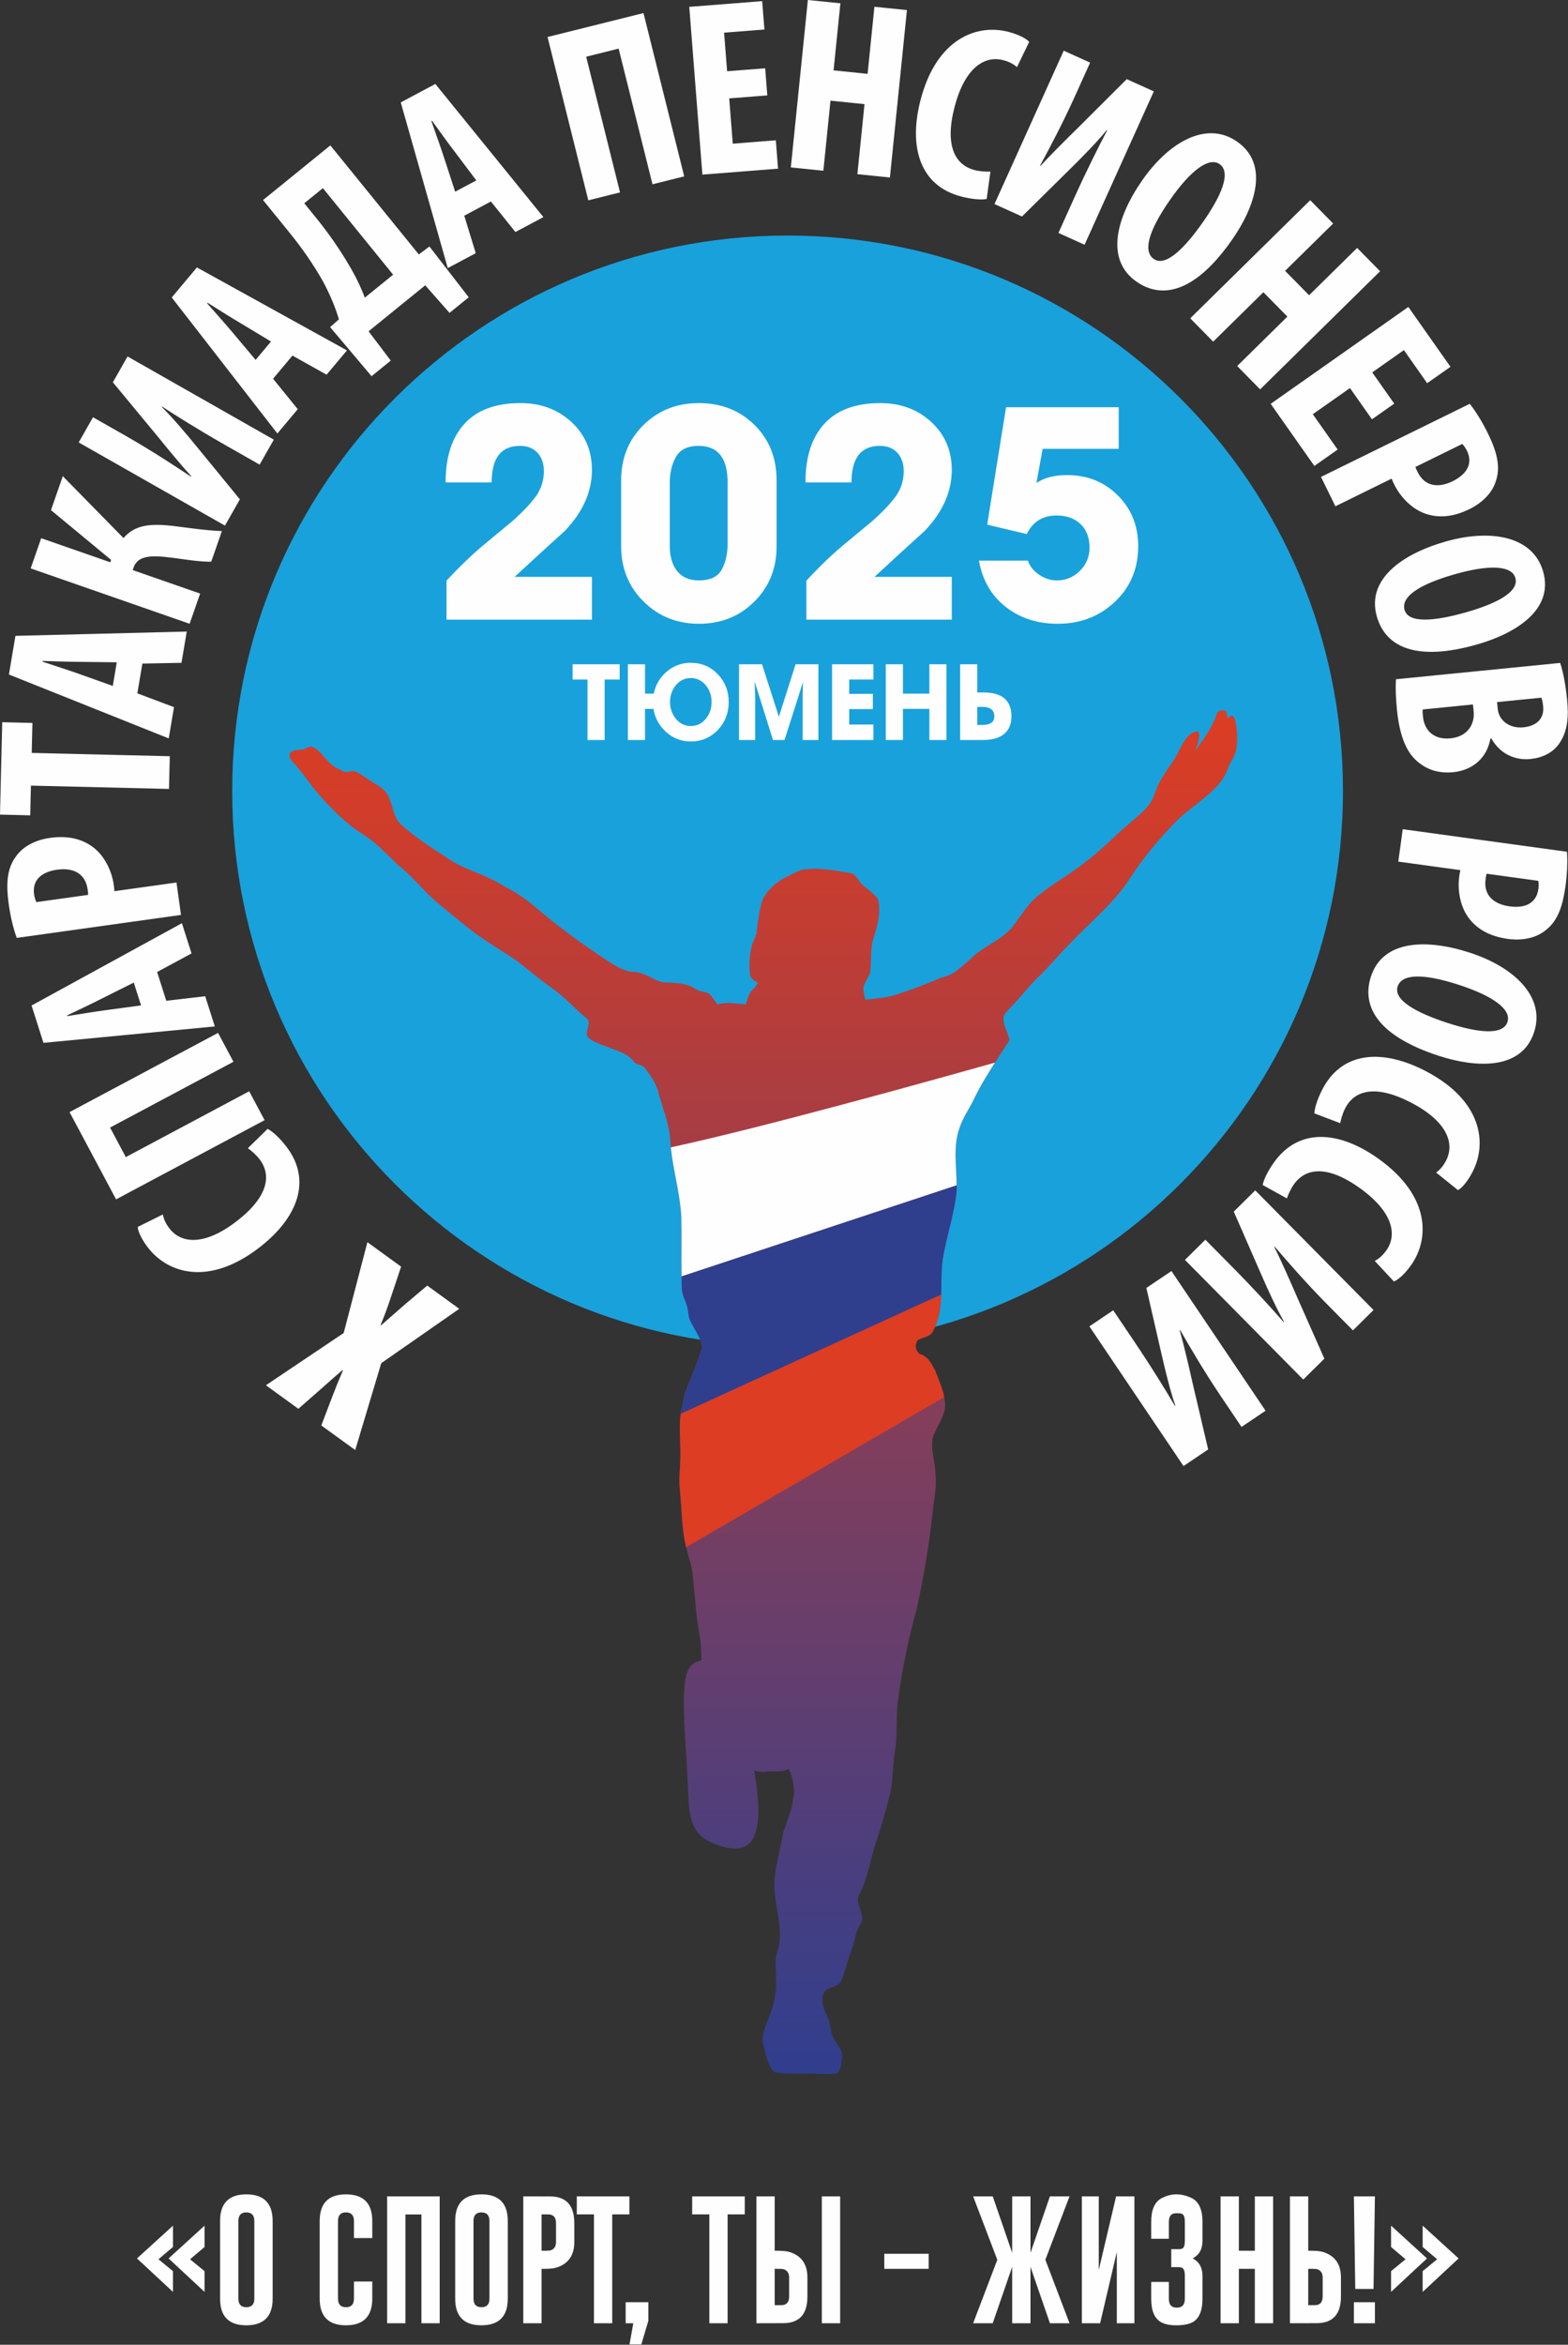 <svg width="2622" height="3920" viewBox="0 0 2622 3920" fill="none" xmlns="http://www.w3.org/2000/svg">
<rect x="0" y="0" width="2622" height="3920" fill="#333333" stroke="none"/>
<path fill-rule="evenodd" clip-rule="evenodd" d="M388.281 1322.53C388.281 1835.44 804.077 2251.24 1317.01 2251.24C1829.91 2251.24 2245.72 1835.44 2245.72 1322.53C2245.72 809.613 1829.91 393.805 1317.01 393.805C804.076 393.805 388.281 809.613 388.281 1322.53Z" fill="#19A1DC"/>
<path fill-rule="evenodd" clip-rule="evenodd" d="M2034.69 1194.03C2027.02 1216.57 2014.41 1232.79 1997.96 1256.47C2000.24 1253.16 2011.54 1220.69 2000.82 1222.85C1987.57 1225.52 1980.48 1236.86 1969.23 1259.46C1957.84 1282.35 1941.13 1295.7 1930.17 1328.78C1925.96 1341.48 1917.6 1352.38 1895.57 1370.68C1863.64 1397.22 1844 1419.62 1811.27 1444.15C1784.37 1465.06 1753.86 1481.07 1728.4 1503.82C1715.74 1516.95 1706.03 1532.52 1695.08 1547.02C1676.01 1571.86 1644.41 1581.28 1622.8 1603.28C1608.24 1615.38 1594.45 1631.04 1574.71 1634.02C1550.97 1644.58 1526.59 1653.59 1501.89 1661.68C1484.47 1668.4 1465.5 1668.61 1447.24 1671.48C1445.43 1664.63 1443.65 1657.67 1443.57 1650.56C1446.33 1642.11 1451.45 1634.78 1455.01 1626.73C1457.79 1606.77 1454.54 1585.97 1461.35 1566.61C1467.71 1546.25 1473.34 1524.72 1468.25 1503.41C1461.21 1492.68 1449.5 1486.37 1440.38 1477.7C1434.93 1471.25 1431.41 1461.44 1422.2 1459.62C1398.58 1456.28 1375.03 1450.53 1350.99 1453.03C1338.75 1452.8 1328.35 1459.54 1317.87 1464.78C1300.35 1472.57 1285.03 1485.82 1275.79 1502.68C1269.85 1519.76 1267.61 1537.91 1265.48 1555.78C1265.61 1564.48 1259.81 1571.3 1257.59 1579.32C1253.41 1595.79 1252.02 1613.02 1254.36 1629.91C1255.86 1636.62 1262.08 1640.26 1267.69 1643.27C1264.81 1647.77 1261.33 1651.84 1257.58 1655.63C1251.28 1662 1249.92 1671.19 1246.81 1679.21C1231.16 1677.56 1215.3 1674.96 1199.78 1679.07C1195.05 1673.13 1191.06 1666.54 1185.8 1661.12C1178.3 1657.73 1169.52 1657.86 1162.58 1653.15C1146.6 1642.36 1126.32 1643.41 1108.01 1642.18C1091.49 1638.23 1077.93 1625.54 1060.45 1624.87C1043.22 1624.58 1028.67 1614.16 1014.6 1605.42C972.905 1577.8 932.254 1548.43 894.349 1515.73C878.348 1502.15 860.848 1490.5 842.024 1481.23C811.608 1461.28 774.666 1454.19 745.186 1432.61C719.715 1416.3 694.3 1399.69 671.706 1379.46C657.415 1368.08 656.585 1342.82 648.034 1328.29C637.624 1314.06 632.276 1314.04 617.59 1304.25C607.983 1297.87 599.913 1290.76 590.366 1289.04C583.996 1289.35 578.395 1292.4 572.911 1289.18C563.111 1283.44 557.35 1283.17 545.09 1268.83C538.543 1261.57 532.396 1252.86 523.053 1248.97C518.708 1247.06 514.369 1250.05 510.364 1251.46C503.69 1255.1 495.589 1252.51 488.841 1255.87C484.407 1257.9 482.437 1263.99 485.566 1267.99C492.75 1279.57 488.855 1272.11 497.404 1282.63C514.402 1303.28 523.846 1319.49 546.286 1342.71C566.471 1363.61 583.141 1380.28 610.387 1397.21C630.789 1409.87 648.89 1430.94 666.47 1446.88C692.978 1467.7 711.733 1494.24 738.338 1514.93C757.531 1530.44 776.155 1546.69 796.09 1561.26C818.408 1577.44 842.233 1591.42 865.086 1606.8C884.438 1622.17 903.294 1638.15 923.557 1652.35C944.513 1666.95 961.179 1686.6 980.996 1702.59C991.326 1711.35 974.34 1726.71 984.643 1735.5C1000.98 1749.86 1047.08 1755.41 1059.05 1774.09C1063.54 1780.86 1073.77 1779.16 1078.43 1785.61C1088.28 1798.74 1098.36 1812.53 1101.6 1829.03C1109.08 1855.95 1120.2 1882.26 1121.05 1910.59C1124.18 1952.06 1136.97 1992.22 1139.24 2033.81C1140.32 2076.01 1138.99 2100.05 1139.91 2142.31C1139.13 2173.95 1148.75 2168.49 1151.72 2200.02C1154.95 2216.34 1175.91 2237.97 1173.36 2254.58C1171.71 2264.14 1148.18 2321.14 1144.95 2330.05C1142.64 2338.48 1142.27 2347.3 1139.52 2355.64C1134.66 2380.35 1137.9 2405.62 1137.79 2430.6C1138.12 2450.85 1134.44 2471.09 1137 2491.3C1139.99 2521.4 1139.79 2551.92 1146.19 2581.63C1149.62 2598.02 1155.99 2613.77 1158.02 2630.46C1162.03 2664.09 1163.21 2698.08 1169.41 2731.44C1172.13 2744.71 1172.29 2760.49 1172.92 2776.04C1142.63 2781.86 1138.48 2806.75 1148.19 2945.58C1154.26 3032.22 1142.63 3069.95 1211.51 3087.99C1266.98 3102.52 1277.48 3053.57 1261.26 2960.34C1268.99 2962.18 1276.45 2962.91 1283.25 2961.66C1286.57 2961.32 1290.33 2961.4 1294.17 2961.46C1303.12 2961.62 1312.57 2961.78 1318.4 2956.88C1326 2972.1 1330.15 2989.22 1326.23 3007.03C1324.49 3026.16 1315.14 3046.08 1309.51 3064.38C1304.83 3091.84 1297.36 3117.22 1295.18 3140.8C1291.62 3179.59 1312.84 3224.94 1300.1 3261.66C1294.71 3277.36 1297.84 3294.01 1297.77 3310.19C1299.11 3333.8 1292.13 3356.78 1283.73 3378.51C1278.29 3391.34 1272.24 3405.57 1276.68 3419.74C1281.29 3434.91 1283.09 3452.52 1294.89 3464.16C1309.23 3466.78 1323.78 3466.67 1338.35 3466.56C1348.67 3466.49 1359.01 3466.41 1369.28 3467.3C1372.69 3467.11 1376.21 3467.25 1379.74 3467.37C1386.73 3467.63 1393.78 3467.88 1400.28 3465.68C1406.8 3459.41 1406.27 3448.92 1408.16 3440.75C1410.19 3428.33 1400.75 3419.34 1395.14 3409.63C1387.52 3397.41 1389.58 3381.89 1382.77 3369.4C1376.85 3358.77 1372.9 3345.66 1376.63 3333.78C1381.23 3321.28 1397.79 3323.09 1405.62 3314.27C1412.86 3297.49 1416.61 3279.44 1423.15 3262.39C1430.13 3245.64 1429.56 3230 1439.71 3215.16C1448.2 3201.64 1428.44 3181.22 1436.54 3167.47C1451.77 3139.52 1455.42 3107.33 1465.67 3077.56C1475.29 3049.19 1482.98 3020.25 1490.19 2991.19C1493.08 2969.25 1493.04 2947.02 1496.95 2925.19C1500.8 2900.27 1498.29 2874.92 1500.77 2849.89C1507.43 2795.54 1518.49 2741.75 1533.23 2689C1545.04 2634.43 1554.28 2579.2 1560.03 2523.66C1562.71 2503.21 1566.73 2482.59 1564.15 2461.94C1563.64 2441.65 1555.08 2421.45 1560.36 2401.23C1566.84 2385.43 1577.28 2371.2 1580.16 2354.06C1581.69 2332.04 1571.37 2311.95 1564 2291.92C1558.12 2280.89 1552.24 2267.76 1539.08 2264.13C1530.72 2260.32 1528.73 2247.02 1534.82 2240.45C1542.58 2235.18 1553.81 2235.71 1559.27 2226.9C1580.24 2190.49 1571 2146.83 1576.13 2107.01C1582.11 2067.98 1595.86 2030.4 1599.66 1990.99C1600.77 1955.48 1592.11 1918.07 1605.16 1883.84C1610.68 1867.49 1621.07 1853.47 1628.38 1837.97C1644.86 1803.72 1666.53 1772.45 1687.04 1740.6C1689.77 1737.19 1685.37 1732.59 1685.39 1729.41C1682.2 1719.22 1675.77 1709.06 1678.75 1697.91C1681.65 1692.44 1686.46 1688.28 1690.46 1683.65C1706.11 1667.97 1719.2 1649.95 1735.11 1634.55C1754.22 1616.58 1770.61 1595.98 1789.15 1577.45C1821.78 1542.91 1859.47 1512.9 1886.34 1473.25C1909.36 1437.33 1935.75 1404.8 1965.87 1373.96C1994.73 1344.4 2039.04 1323.85 2052.94 1285.97C2057.71 1271.66 2061.26 1271.88 2066.03 1257.59C2071.65 1240.81 2068.62 1184.35 2055.48 1198.79C2050.58 1204.17 2053.51 1198.31 2050.33 1188.67C2048.58 1187.9 2046.54 1187.5 2044.52 1187.49C2039.84 1187.49 2035.27 1189.63 2034.69 1194.03L2034.69 1194.03Z" fill="url(#paint0_linear_1282_2)"/>
<path fill-rule="evenodd" clip-rule="evenodd" d="M1121.73 1918.19C1125.7 1956.98 1137.11 1994.77 1139.24 2033.81C1140.24 2073.14 1139.16 2096.72 1139.75 2133.97L1599.74 1981.65C1599.42 1948.97 1593.25 1915.08 1605.16 1883.84C1610.68 1867.49 1621.07 1853.47 1628.38 1837.96C1638.66 1816.61 1650.96 1796.4 1663.73 1776.5C1555.53 1807.02 1274.77 1885.18 1121.73 1918.19H1121.73Z" fill="#FEFEFE"/>
<path fill-rule="evenodd" clip-rule="evenodd" d="M1139.75 2133.97C1139.8 2136.67 1139.85 2139.45 1139.91 2142.31C1139.13 2173.95 1148.74 2168.49 1151.71 2200.02C1154.94 2216.34 1175.91 2237.97 1173.36 2254.58C1171.7 2264.15 1148.18 2321.14 1144.95 2330.05C1142.64 2338.48 1142.27 2347.31 1139.52 2355.65C1138.84 2359.11 1138.31 2362.58 1137.92 2366.06L1573.69 2167.05C1574.55 2146.99 1573.61 2126.54 1576.13 2107.02C1582.11 2067.99 1595.86 2030.4 1599.65 1990.99C1599.75 1987.89 1599.77 1984.78 1599.74 1981.66L1139.75 2133.97H1139.75Z" fill="#303E8E"/>
<path fill-rule="evenodd" clip-rule="evenodd" d="M1138.23 2363.53C1135.31 2385.7 1137.89 2408.27 1137.79 2430.6C1138.12 2450.85 1134.44 2471.09 1136.99 2491.3C1139.99 2521.4 1139.79 2551.92 1146.19 2581.63C1146.55 2583.35 1146.93 2585.05 1147.35 2586.75L1578.92 2335.65C1576.04 2320.58 1569.26 2306.23 1563.99 2291.92C1558.12 2280.89 1552.23 2267.76 1539.07 2264.12C1530.72 2260.32 1528.72 2247.02 1534.81 2240.45C1542.58 2235.17 1553.81 2235.71 1559.27 2226.9C1570.45 2207.49 1573.04 2186.02 1573.8 2164.17L1138.23 2363.53Z" fill="#DC3D23"/>
<path d="M1076.03 21.861L1144.14 294.874L1091.1 308.118L1034.48 81.282L980.207 94.834L1036.81 321.67L983.757 334.916L915.614 61.891L1076.03 21.861ZM1405.3 5.528L1393.9 117.636L1450.79 123.437L1462.19 11.32L1516.58 16.86L1488.1 296.716L1433.7 291.185L1445.62 174.096L1388.73 168.306L1376.81 285.401L1322.41 279.854L1350.91 0L1405.3 5.528H1405.3ZM1283.08 159.5L1219.4 164.493L1225.33 240.221L1297.34 234.582L1301.04 282.023L1174.53 291.926L1152.59 11.452L1274.51 1.913L1278.24 49.351L1210.82 54.626L1215.87 119.126L1279.52 114.149L1283.08 159.5H1283.08ZM1649.89 332.673C1641.27 334.32 1625.58 333.273 1607.43 328.554C1537.53 310.42 1519.18 244.882 1539.3 167.323C1565.91 64.713 1633.25 39.502 1686.15 53.224C1704.74 58.052 1716.72 65.032 1721.02 70.034L1700.62 112.154C1695.3 107.753 1689.05 103.553 1677.35 100.525C1647.44 92.753 1613.68 111.594 1596.17 179.06C1579.31 244.093 1597.35 275.926 1629.67 284.315C1638.57 286.621 1649.18 287.214 1656.17 286.876L1649.89 332.673L1649.89 332.673ZM2076.07 2385.59L2041.28 2333.95C2012.32 2291 1987.99 2248.93 1973.38 2223.51L1972.7 2223.98C1979.67 2248.52 1988.67 2287.28 1993.63 2309.63L2020.28 2423.19L1979.06 2450.97L1821.67 2217.44L1861.52 2190.58L1897.02 2243.25C1928.54 2290.05 1950.16 2325.85 1964.64 2350.33L1965.35 2349.87C1956.86 2325.35 1948.34 2290.28 1942.66 2265.38L1916.94 2153.22L1958.87 2124.97L2116.27 2358.49L2076.07 2385.59L2076.07 2385.59ZM2262.39 2224.19L2218.66 2179.95C2182.28 2143.14 2150.61 2106.39 2131.55 2084.12L2130.94 2084.72C2142.32 2107.52 2158.37 2143.91 2167.39 2164.91L2214.61 2271.42L2179.29 2306.35L1981.48 2106.32L2015.61 2072.57L2060.23 2117.68C2099.84 2157.74 2127.72 2188.89 2146.48 2210.25L2147.08 2209.65C2134.22 2187.16 2119.33 2154.32 2109.14 2130.94L2063.11 2025.61L2099.02 1990.09L2296.83 2190.12L2262.39 2224.19ZM2111.42 1981.12C2113.01 1972.49 2119.63 1958.23 2130.61 1942.98C2172.73 1884.31 2240.55 1890.85 2305.66 1937.62C2391.79 1999.48 2391 2071.41 2359.09 2115.83C2347.91 2131.46 2337.06 2140.12 2330.82 2142.34L2298.89 2108.08C2304.91 2104.7 2311.1 2100.37 2318.16 2090.54C2336.17 2065.45 2330.79 2027.14 2274.16 1986.46C2219.57 1947.23 2183.33 1952.59 2163.87 1979.72C2158.5 1987.18 2154.1 1996.86 2151.9 2003.52L2111.42 1981.12L2111.42 1981.12ZM2197.9 1861.37C2198.23 1852.61 2202.77 1837.55 2211.44 1820.88C2244.79 1756.81 2312.85 1753.61 2383.96 1790.64C2478.03 1839.6 2487.53 1910.92 2462.26 1959.46C2453.41 1976.5 2443.89 1986.62 2438.05 1989.69L2401.56 1960.33C2407.03 1956.12 2412.53 1950.98 2418.12 1940.25C2432.38 1912.82 2421.61 1875.69 2359.75 1843.47C2300.12 1812.42 2265.02 1822.88 2249.61 1852.51C2245.34 1860.65 2242.37 1870.9 2241.14 1877.77L2197.9 1861.37ZM2439.46 1646.46C2378.68 1626.75 2343.94 1628.23 2337.12 1649.28C2329.91 1671.52 2366.94 1692.77 2421.35 1710.42C2468.26 1725.62 2513.09 1732.28 2520.82 1708.44C2527.52 1687.77 2497.09 1665.17 2439.46 1646.46ZM2406.22 1765.23C2305.29 1732.5 2275.98 1683.47 2292.48 1632.61C2312.19 1571.82 2384.29 1568.85 2457.79 1592.69C2530.89 1616.41 2584.66 1665.92 2565.34 1725.51C2544.45 1789.88 2467.39 1785.09 2406.22 1765.23ZM2485.85 1460.71C2485.03 1463.55 2484.63 1466.45 2484.18 1469.76C2480.45 1497.05 2498.23 1511.71 2524.29 1515.29C2548.67 1518.63 2569.05 1511.32 2572.52 1486.09C2573.21 1481.12 2573.05 1476.05 2572.27 1472.57L2485.85 1460.71V1460.71ZM2620.24 1423.97C2621.43 1439.71 2620.67 1460.67 2617.83 1481.35C2613.41 1513.61 2605.34 1538.63 2585.96 1554.08C2569.19 1568.64 2545.03 1572.92 2521.46 1569.67C2491.27 1565.52 2471.01 1553.48 2457.69 1536.91C2441.48 1516.99 2437.01 1488.14 2440.12 1465.4C2440.64 1461.68 2441.1 1458.37 2442.03 1454.7L2338.21 1440.46L2345.64 1386.28L2620.24 1423.97V1423.97ZM2503.37 1173.75L2504.54 1185.38C2506.48 1204.92 2524.57 1218.22 2547.45 1215.95C2567.8 1213.93 2582.62 1202.8 2580.44 1180.77C2579.83 1174.54 2578.91 1169.6 2577.34 1166.41L2503.38 1173.75H2503.37ZM2379.14 1186.1C2378.64 1189.51 2379.05 1193.67 2379.51 1198.23C2381.75 1220.67 2397.23 1237.17 2425.48 1234.37C2453.75 1231.56 2466.38 1211 2464.24 1189.4L2463.07 1177.75L2379.14 1186.1ZM2608.9 1108.3C2614.3 1124.55 2618.15 1146.4 2620.47 1169.67C2623.06 1195.84 2622.27 1221.53 2607.57 1242.71C2596.6 1258.9 2578.53 1266.99 2559.01 1268.94C2534.06 1271.41 2508.68 1260.92 2493.91 1234.69L2492.25 1234.86C2486.34 1268.17 2461.43 1287.86 2430.27 1290.96C2407.42 1293.24 2388.4 1287.56 2373.38 1275.63C2353.42 1260.83 2340.66 1233.57 2335.98 1186.62C2333.92 1165.85 2333.43 1148.26 2334.28 1135.59L2608.9 1108.3ZM2431.94 960.22C2370.54 977.838 2342.59 998.447 2348.7 1019.72C2355.14 1042.18 2397.68 1039.1 2452.65 1023.33C2500 1009.74 2540.87 990.206 2533.95 966.13C2527.98 945.261 2490.13 943.519 2431.94 960.22H2431.94ZM2470.71 1077.21C2368.81 1106.44 2317.12 1082.2 2302.38 1030.84C2284.76 969.443 2342.86 926.721 2417.08 905.417C2490.92 884.236 2563.11 895.223 2580.4 955.421C2599.03 1020.41 2532.5 1059.47 2470.71 1077.21V1077.21ZM2366.81 780.682C2367.74 783.497 2369 786.116 2370.5 789.12C2382.62 813.847 2405.59 816.055 2429.2 804.461C2451.29 793.599 2464.12 776.148 2452.88 753.281C2450.67 748.783 2447.72 744.654 2445.12 742.212L2366.81 780.682V780.682ZM2457.72 675.087C2467.54 687.474 2478.62 705.302 2487.83 724.04C2502.17 753.263 2509.46 778.511 2502.01 802.168C2496.26 823.599 2478.62 840.653 2457.23 851.153C2429.89 864.589 2406.36 865.915 2386.06 859.61C2361.47 852.166 2341.64 830.742 2331.5 810.127C2329.85 806.76 2328.39 803.753 2327.08 800.196L2233.05 846.4L2208.94 797.326L2457.72 675.087L2457.72 675.087ZM2294.18 701.016L2257.42 648.756L2195.26 692.489L2236.81 751.586L2197.88 778.991L2124.83 675.14L2355.04 513.15L2425.46 613.231L2386.52 640.639L2347.6 585.302L2294.64 622.551L2331.4 674.815L2294.18 701.016L2294.18 701.016ZM2229.29 373.704L2148.94 452.807L2189.08 493.582L2269.42 414.487L2307.81 453.475L2107.19 650.94L2068.81 611.942L2152.76 529.338L2112.63 488.558L2028.67 571.162L1990.32 532.175L2190.93 334.713L2229.29 373.705V373.704ZM1956.45 334.223C1919.91 386.664 1911.2 420.323 1929.38 432.977C1948.55 446.355 1979.64 417.099 2012.37 370.156C2040.56 329.706 2059.95 288.741 2039.4 274.402C2021.58 261.985 1991.09 284.538 1956.45 334.223ZM2060.41 400.574C1999.76 487.636 1944.29 501.445 1900.43 470.863C1847.98 434.31 1866.12 364.46 1910.32 301.055C1954.26 237.981 2017.28 200.931 2068.68 236.768C2124.19 275.466 2097.21 347.795 2060.41 400.574ZM1822.89 104.666L1797.3 161.354C1776 208.531 1753.03 251.28 1739.11 277.055L1739.88 277.401C1757.06 258.593 1785.29 230.574 1801.65 214.603L1884.14 132.324L1929.4 152.755L1813.64 409.167L1769.9 389.42L1795.99 331.589C1819.2 280.234 1838.27 243.056 1851.47 217.875L1850.71 217.533C1834.32 237.603 1808.98 263.271 1790.82 281.179L1709.01 361.936L1662.99 341.157L1778.76 84.753L1822.89 104.666L1822.89 104.666ZM796.478 301.641L760.67 254.023C750.031 240.286 733.34 216.992 722.489 201.965L721.391 202.557C727.63 220.51 737.517 247.899 742.597 263.646L761.109 320.504L796.477 301.641L796.478 301.641ZM776.336 360.636L795.546 423.28L748.754 448.229L670.132 171.204L727.983 140.364L908.674 362.963L861.876 387.909L820.923 336.87L776.336 360.635V360.636ZM529.328 365.128C549.617 390.111 568.198 416.996 583.582 443.248C594.234 460.976 603.745 480.684 610.011 497.661L657.375 459.227L539.927 314.559L508.807 339.837L529.328 365.128L529.328 365.128ZM552.423 243.098L700.361 425.395L718.102 412.088L783.814 497.019L751.696 523.084L711.045 476.986L616.333 553.855L653.424 602.857L621.3 628.924L552.03 546.885L566.737 533.856C560.144 511.777 551.254 491.552 540.339 470.816C524.287 442.421 505.414 415.222 484.62 389.593L439.869 334.454L552.423 243.098V243.098ZM453.165 570.967L402.147 540.219C387.139 531.472 362.963 516.12 347.257 506.247L346.444 507.222C358.993 521.515 378.392 543.21 389 555.904L427.45 601.703L453.166 570.967H453.165ZM456.624 633.191L497.889 684.078L463.842 724.727L287.189 497.353L329.272 447.085L580.166 585.79L546.125 626.439L489.049 594.461L456.625 633.191H456.624ZM155.524 697.567L209.608 728.315C254.606 753.898 295.05 780.732 319.42 796.988L319.83 796.262C302.701 777.395 277.404 746.691 263.046 728.924L188.742 639.151L213.294 595.963L457.88 735.032L434.153 776.755L379.007 745.389C330.023 717.538 294.759 695.088 270.909 679.612L270.496 680.339C288.971 698.528 312.16 726.128 328.311 745.861L401.136 834.81L376.168 878.721L131.589 739.651L155.524 697.567H155.524ZM68.879 899.778L184.418 940.019L185.806 936.073L85.251 852.872L104.993 796.074L206.493 899.504C226.62 876.008 254.233 875.457 289.167 879.222C317.101 882.762 343.997 886.823 371.066 887.847L353.216 939.1C331.955 939.219 308.637 935.077 286.598 932.266C253.132 928.118 230.529 928.223 223.253 949.121L221.891 953.065L334.679 992.338L317.102 1042.82L51.304 950.249L68.88 899.778L68.879 899.778ZM195.263 1107.25L135.725 1106.53C118.359 1106.57 89.739 1105.55 71.225 1104.98L71.004 1106.2C89.058 1112.21 116.734 1121.11 132.306 1126.69L188.618 1146.77L195.263 1107.25L195.263 1107.25ZM229.68 1159.18L290.972 1182.21L282.163 1234.48L14.926 1127.65L25.815 1063.03L312.274 1055.86L303.464 1108.14L238.083 1109.38L229.68 1159.18H229.68ZM51.723 1313.42L50.524 1363.1L0 1361.89L3.702 1207.41L54.231 1208.62L53.025 1258.73L283.92 1264.28L282.585 1318.97L51.723 1313.42ZM147.399 1496.07C147.416 1493.12 146.987 1490.22 146.54 1486.9C142.733 1459.6 121.601 1450.31 95.536 1453.96C71.134 1457.38 53.48 1469.96 56.999 1495.2C57.718 1500.17 59.231 1505.03 60.922 1508.16L147.398 1496.07H147.399ZM27.989 1568.02C22.532 1553.17 17.55 1532.79 14.664 1512.1C10.136 1479.83 11.123 1453.55 25.587 1433.38C37.757 1414.8 59.889 1404.12 83.473 1400.82C113.675 1396.58 136.452 1402.67 153.783 1415.03C174.829 1429.8 186.976 1456.35 190.175 1479.1C190.677 1482.83 191.15 1486.15 191.242 1489.92L295.112 1475.4L302.674 1529.59L27.989 1568.02V1568.02ZM223.692 1642.74L170.415 1669.35C154.999 1677.33 129.079 1689.53 112.356 1697.52L112.747 1698.72C131.528 1695.79 160.237 1691.02 176.615 1688.85L235.872 1680.9L223.692 1642.74ZM278.073 1673.13L343.14 1665.53L359.241 1716.04L72.684 1743.47L52.782 1681.04L304.187 1543.44L320.31 1593.95L262.734 1625.02L278.073 1673.13L278.073 1673.13ZM116.306 1859.24L364.631 1726.81L390.391 1775.08L184.05 1885.1L210.383 1934.47L416.699 1824.44L442.451 1872.71L194.124 2005.13L116.307 1859.24H116.306ZM447.527 1887.26C455.372 1891.23 467.114 1901.67 478.585 1916.57C522.705 1973.74 497.012 2036.78 433.552 2085.74C349.598 2150.52 280.917 2129.14 247.515 2085.86C235.801 2070.66 230.617 2057.79 230.274 2051.19L272.232 2030.42C273.74 2037.15 276.114 2044.31 283.476 2053.89C302.348 2078.35 340.589 2084.16 395.779 2041.6C449.001 2000.54 454.254 1964.3 433.863 1937.86C428.251 1930.6 420.227 1923.6 414.487 1919.6L447.527 1887.26H447.527Z" fill="#FEFEFE"/>
<path d="M670.73 2117.62L655.106 2164.34C649.483 2181.74 643.632 2197.92 636.425 2215.3L637.174 2215.79C651.054 2203.3 665.064 2191.41 678.401 2179.65L714.405 2149.27L767.946 2188.1L637.537 2278.97L594.006 2424.23L537.306 2383.11L555.082 2336.36C561.021 2320.75 567.053 2305.78 573.422 2291.07L572.741 2290.52C559.849 2301.63 548.341 2311.57 535.826 2322.9L498.921 2355.26L444.656 2315.91L574.696 2228.54L614.377 2076.73L670.73 2117.62L670.73 2117.62Z" fill="#FEFEFE"/>
<path d="M1036.23 1136.05H1011.09V1237.15H982.423V1136.05H957.461V1110.56H1036.23V1136.05H1036.23ZM1154.99 1108.09C1173.08 1108.09 1188.2 1114.48 1200.34 1127.25C1212.49 1140.04 1218.56 1155.5 1218.56 1173.67C1218.56 1191.84 1212.58 1207.32 1200.6 1220.09C1188.29 1233.11 1173.08 1239.61 1154.99 1239.61C1139.42 1239.61 1125.75 1234.39 1114.09 1223.98C1102.4 1213.59 1095.27 1200.63 1092.7 1185.11H1078.61V1237.15H1049.94V1110.56H1078.61V1159.61H1093.23C1096.27 1144.72 1103.54 1132.42 1115.05 1122.68C1126.54 1112.96 1139.88 1108.09 1154.99 1108.09V1108.09ZM1154.99 1133.58C1144.84 1133.58 1136.43 1137.75 1129.74 1146.1C1123.55 1153.84 1120.45 1163.01 1120.45 1173.58C1120.45 1184.04 1123.55 1193.19 1129.74 1201.07C1136.43 1209.55 1144.84 1213.76 1154.99 1213.76C1165.52 1213.76 1174.05 1209.61 1180.61 1201.25C1186.8 1193.48 1189.91 1184.22 1189.91 1173.41C1189.91 1162.84 1186.74 1153.66 1180.43 1145.92C1173.75 1137.69 1165.28 1133.58 1154.99 1133.58V1133.58ZM1368.54 1237.15H1342.17V1165.59C1342.17 1162.89 1342.25 1158.78 1342.43 1153.28C1342.6 1147.77 1342.69 1143.6 1342.69 1140.8L1342.52 1140.98L1311.93 1237.15H1292.58L1262.16 1140.26L1261.99 1140.44C1261.99 1143.25 1262.07 1147.36 1262.27 1152.75C1262.66 1158.5 1262.86 1162.66 1262.86 1165.24V1237.15H1235.79V1110.56H1274.3L1302.43 1198.3L1330.38 1110.56H1368.54V1237.15L1368.54 1237.15ZM1460.5 1237.15H1391.39V1110.56H1460.5V1136.05H1420.06V1159.96H1459.62V1185.46H1420.06V1211.3H1460.5V1237.15V1237.15ZM1582.69 1237.15H1554.04V1185.11H1509.91V1237.15H1481.24V1110.56H1509.91V1159.61H1554.04V1110.56H1582.69V1237.15ZM1691.37 1197.76C1691.37 1211.47 1686.61 1221.73 1677.13 1228.53C1669.03 1234.27 1657.84 1237.15 1643.54 1237.15H1605.55V1110.56H1634.22V1157.67H1644.44C1675.71 1157.67 1691.37 1171.03 1691.37 1197.76L1691.37 1197.76ZM1662.7 1197.76C1662.7 1187.1 1655.93 1181.77 1642.39 1181.77H1634.22V1212.01H1642.39C1655.93 1212.01 1662.7 1207.25 1662.7 1197.76V1197.76Z" fill="#FEFEFE"/>
<path d="M989.83 1035.93H746.663V970.744C769.686 946.006 791.221 925.449 811.277 908.932C837.579 887.224 852.87 874.562 857.147 870.944C875.228 854.755 888.467 840.702 896.849 828.69C905.233 816.614 909.424 802.891 909.424 787.423C909.424 774.937 905.897 764.739 898.828 757.02C891.756 749.286 881.974 745.42 869.474 745.42C837.916 745.42 822.125 765.815 822.125 806.581H745.188V805.593C745.188 763.839 755.71 731.444 776.757 708.433C797.801 685.41 829.032 673.898 870.462 673.898C903.683 673.898 931.623 684.096 954.319 704.404C977.994 725.774 989.83 752.816 989.83 785.697C989.83 821.796 974.866 855.579 944.948 887.149C916.669 912.711 888.553 938.525 860.602 964.413H989.83V1035.93V1035.93ZM1298.59 913.611C1298.59 950.436 1286.17 981.18 1261.35 1005.84C1236.53 1030.5 1205.69 1042.84 1168.87 1042.84C1132.05 1042.84 1101.14 1030.43 1076.14 1005.6C1051.16 980.78 1038.67 949.949 1038.67 913.124V803.127C1038.67 765.978 1051.08 735.146 1075.9 710.648C1100.73 686.148 1131.72 673.899 1168.87 673.899C1206.03 673.899 1236.94 686.073 1261.6 710.397C1286.26 734.735 1298.59 765.476 1298.59 802.64V913.611H1298.59ZM1216.72 909.008V806.744C1216.72 765.89 1200.6 745.421 1168.38 745.421C1149.97 745.421 1137.3 751.502 1130.41 763.676C1123.5 775.924 1120.05 790.229 1120.05 806.745V912.961C1120.05 929.805 1123.83 943.292 1131.38 953.564C1139.94 964.75 1152.27 970.332 1168.38 970.332C1187.45 970.332 1200.28 964.339 1206.85 952.325C1213.43 940.252 1216.72 925.862 1216.72 909.008L1216.72 909.008ZM1591.58 1035.93H1348.41V970.744C1371.44 946.006 1392.97 925.449 1413.03 908.932C1439.33 887.224 1454.62 874.562 1458.9 870.944C1476.98 854.755 1490.22 840.702 1498.6 828.69C1506.98 816.614 1511.17 802.891 1511.17 787.423C1511.17 774.937 1507.64 764.739 1500.58 757.02C1493.51 749.286 1483.72 745.42 1471.22 745.42C1439.66 745.42 1423.87 765.815 1423.87 806.581H1346.94V805.593C1346.94 763.839 1357.46 731.444 1378.5 708.433C1399.55 685.41 1430.78 673.898 1472.21 673.898C1505.43 673.898 1533.37 684.096 1556.07 704.404C1579.74 725.774 1591.58 752.816 1591.58 785.697C1591.58 821.796 1576.61 855.579 1546.7 887.149C1518.42 912.711 1490.3 938.525 1462.35 964.413H1591.58V1035.93L1591.58 1035.93ZM1903.3 913.124C1903.3 950.612 1890.31 981.592 1864.34 1006.09C1838.36 1030.59 1806.47 1042.84 1768.65 1042.84C1734.78 1042.84 1705.84 1033.47 1681.84 1014.73C1657.83 995.983 1642.88 970.167 1636.96 937.287H1718.83C1722.12 946.822 1728.45 954.715 1737.82 960.96C1747.19 967.216 1756.98 970.332 1767.16 970.332C1782.29 970.332 1795.2 964.988 1805.89 954.303C1816.58 943.618 1821.92 930.717 1821.92 915.59C1821.92 898.824 1816.9 885.66 1806.88 876.125C1796.84 866.592 1783.45 861.824 1766.68 861.824C1743.65 861.824 1727.05 872.183 1716.86 892.892L1650.76 877.113L1682.33 680.806H1870.74V750.351H1743.49L1733.13 807.569C1745.96 798.687 1763.06 794.257 1784.43 794.257C1818.3 794.257 1846.58 805.593 1869.27 828.29C1891.95 850.975 1903.3 879.253 1903.3 913.125L1903.3 913.124Z" fill="#FEFEFE"/>
<path d="M289.225 3756.56L264.996 3777.09L289.225 3796.98V3831.63L229.094 3775.71L289.225 3720.91V3756.56V3756.56ZM342.074 3756.56L317.846 3777.09L342.074 3796.98V3831.63L281.943 3775.71L342.074 3720.91V3756.56V3756.56ZM455.933 3842.87C455.933 3872.56 441.246 3887.43 411.934 3887.49C382.622 3887.49 367.997 3872.62 367.997 3842.87V3713.13C367.997 3683.44 382.622 3668.56 411.934 3668.56C441.246 3668.56 455.933 3683.44 455.933 3713.13V3842.87ZM425.303 3713.13C425.303 3703.59 420.91 3698.82 412.059 3698.75H411.808C403.021 3698.75 398.627 3703.52 398.627 3713.13V3842.87C398.627 3852.47 403.084 3857.24 411.934 3857.24C420.847 3857.24 425.303 3852.47 425.303 3842.87V3713.13ZM622.516 3842.87C622.516 3872.56 607.829 3887.43 578.517 3887.49C549.205 3887.49 534.58 3872.62 534.58 3842.87V3713.13C534.58 3683.44 549.205 3668.56 578.517 3668.56C607.829 3668.56 622.516 3683.44 622.516 3713.13V3741.62H591.886V3713.13C591.886 3703.59 587.493 3698.82 578.642 3698.75H578.392C569.604 3698.75 565.21 3703.52 565.21 3713.13V3842.87C565.21 3852.47 569.667 3857.24 578.517 3857.24C587.43 3857.24 591.886 3852.47 591.886 3842.87V3814.31H622.516V3842.87ZM647.372 3671.89H677.94H704.678H735.246V3884.04H704.678V3702.21H677.94V3884.04H647.372V3671.89ZM849.105 3842.87C849.105 3872.56 834.418 3887.43 805.105 3887.49C775.793 3887.49 761.168 3872.62 761.168 3842.87V3713.13C761.168 3683.44 775.793 3668.56 805.105 3668.56C834.418 3668.56 849.105 3683.44 849.105 3713.13V3842.87ZM818.475 3713.13C818.475 3703.59 814.081 3698.82 805.231 3698.75H804.979C796.193 3698.75 791.799 3703.52 791.799 3713.13V3842.87C791.799 3852.47 796.255 3857.24 805.105 3857.24C814.018 3857.24 818.475 3852.47 818.475 3842.87V3713.13ZM875.027 3671.89L919.592 3672.01C946.77 3672.01 960.328 3686.89 960.328 3716.58V3748.46C960.328 3770.37 950.536 3784.49 931.016 3790.83C926.308 3792.34 919.529 3793.09 910.616 3793.09H905.595V3884.04H875.028V3671.89L875.027 3671.89ZM905.595 3702.08V3762.84H912.625C916.893 3762.84 919.843 3762.52 921.412 3761.96C926.998 3759.76 929.76 3755.24 929.76 3748.46V3716.58C929.76 3706.91 925.304 3702.08 916.453 3702.08H905.595H905.595ZM1052.45 3671.89V3702.08H1023.76V3884.04H993.196V3702.08H964.512V3671.89H1052.45H1052.45ZM1046.24 3848.89H1084.15V3879.96L1072.47 3919.38H1052.7L1058.98 3884.04H1046.24V3848.89H1046.24ZM1245.4 3671.89V3702.08H1216.71V3884.04H1186.15V3702.08H1157.46V3671.89H1245.4ZM1264.85 3671.89H1295.42V3762.84H1300.44C1309.36 3762.84 1316.14 3763.59 1320.84 3765.1C1340.36 3771.44 1350.15 3785.56 1350.15 3807.47V3839.41C1350.15 3869.1 1336.6 3883.92 1309.42 3883.92L1264.85 3884.04V3671.89H1264.85ZM1306.28 3853.85C1315.13 3853.85 1319.59 3849.02 1319.59 3839.41V3807.47C1319.59 3800.75 1316.83 3796.23 1311.24 3793.97C1309.67 3793.41 1306.72 3793.09 1302.45 3793.09H1295.42V3853.85H1306.28H1306.28ZM1374.26 3884.04H1404.89V3671.89H1374.26V3884.04ZM1478.7 3793.09V3767.92H1552.89V3793.09H1478.7ZM1788.46 3671.89H1755.69L1723.18 3766.29V3671.89H1692.55V3884.04H1723.18V3789.77L1755.69 3884.04H1788.46L1748.03 3777.96L1788.46 3671.89ZM1627.27 3671.89L1667.69 3777.96L1627.27 3884.04H1660.03L1692.55 3789.77V3884.04H1723.18V3671.89H1692.55V3766.29L1660.03 3671.89H1627.27ZM1896.92 3884.04H1867.54V3764.91L1839.61 3884.04H1809.04V3671.89H1837.35V3794.97L1866.35 3671.89H1896.92V3884.04ZM1981.28 3804.89C1981.28 3797.3 1979.71 3792.72 1976.51 3791.27C1974.81 3790.58 1972.24 3790.2 1968.72 3790.2H1958.55V3760.26H1970.98C1973.81 3760.26 1975.94 3759.83 1977.38 3758.95C1979.96 3757.5 1981.28 3753.23 1981.28 3746.08V3714.82C1981.28 3707.1 1979.71 3702.58 1976.51 3701.2C1974.81 3700.51 1972.11 3700.13 1968.41 3700.13C1967.4 3700.13 1966.4 3700.2 1965.33 3700.26C1958.12 3700.57 1954.54 3705.41 1954.54 3714.82V3742.82H1925.04V3714.63C1925.04 3694.3 1930.81 3681.12 1942.42 3675.03C1950.52 3670.7 1958.81 3668.56 1967.28 3668.56C1975.12 3668.56 1983.22 3670.45 1991.51 3674.21C2004.37 3679.8 2010.78 3693.29 2010.78 3714.63V3746.27C2010.78 3760.14 2005.32 3769.87 1994.46 3775.58C2005.32 3781.36 2010.78 3791.15 2010.78 3804.89V3843.18C2010.78 3861.45 2006.13 3874 1996.84 3880.72C1990.88 3884.92 1981.78 3887.18 1969.48 3887.49H1966.9C1955.92 3887.49 1947.38 3885.67 1941.23 3882.1C1930.44 3875.82 1925.04 3862.83 1925.04 3843.18V3814.94H1954.54V3843.31C1954.54 3853.1 1958.99 3857.99 1967.84 3857.99C1976.82 3857.99 1981.28 3853.1 1981.28 3843.31V3804.89L1981.28 3804.89ZM2041.03 3671.89H2071.6V3762.84H2098.34V3671.89H2128.9V3884.04H2098.34V3793.09H2071.6V3884.04H2041.03V3671.89ZM2157.02 3671.89H2187.59V3762.84H2192.61C2201.52 3762.84 2208.3 3763.59 2213.01 3765.1C2232.53 3771.44 2242.32 3785.56 2242.32 3807.47V3839.41C2242.32 3869.1 2228.76 3883.92 2201.59 3883.92L2157.02 3884.04V3671.89H2157.02ZM2198.45 3853.85C2207.3 3853.85 2211.76 3849.02 2211.76 3839.41V3807.47C2211.76 3800.75 2208.99 3796.23 2203.41 3793.97C2201.84 3793.41 2198.89 3793.09 2194.62 3793.09H2187.59V3853.85H2198.45H2198.45ZM2299.13 3671.89L2296.8 3826.73H2266.24L2263.98 3671.89H2299.13ZM2263.98 3848.89H2299.13V3884.04H2263.98V3848.89ZM2326.12 3720.91L2386.25 3775.71L2326.12 3831.63V3796.98L2350.34 3777.09L2326.12 3756.56V3720.91V3720.91ZM2378.97 3720.91L2439.1 3775.71L2378.97 3831.63V3796.98L2403.19 3777.09L2378.97 3756.56V3720.91V3720.91Z" fill="#FEFEFE"/>
<defs>
<linearGradient id="paint0_linear_1282_2" x1="1276.38" y1="1199.99" x2="1276.38" y2="3466.16" gradientUnits="userSpaceOnUse">
<stop stop-color="#DC3D23"/>
<stop offset="1" stop-color="#303E8E"/>
</linearGradient>
</defs>
</svg>
